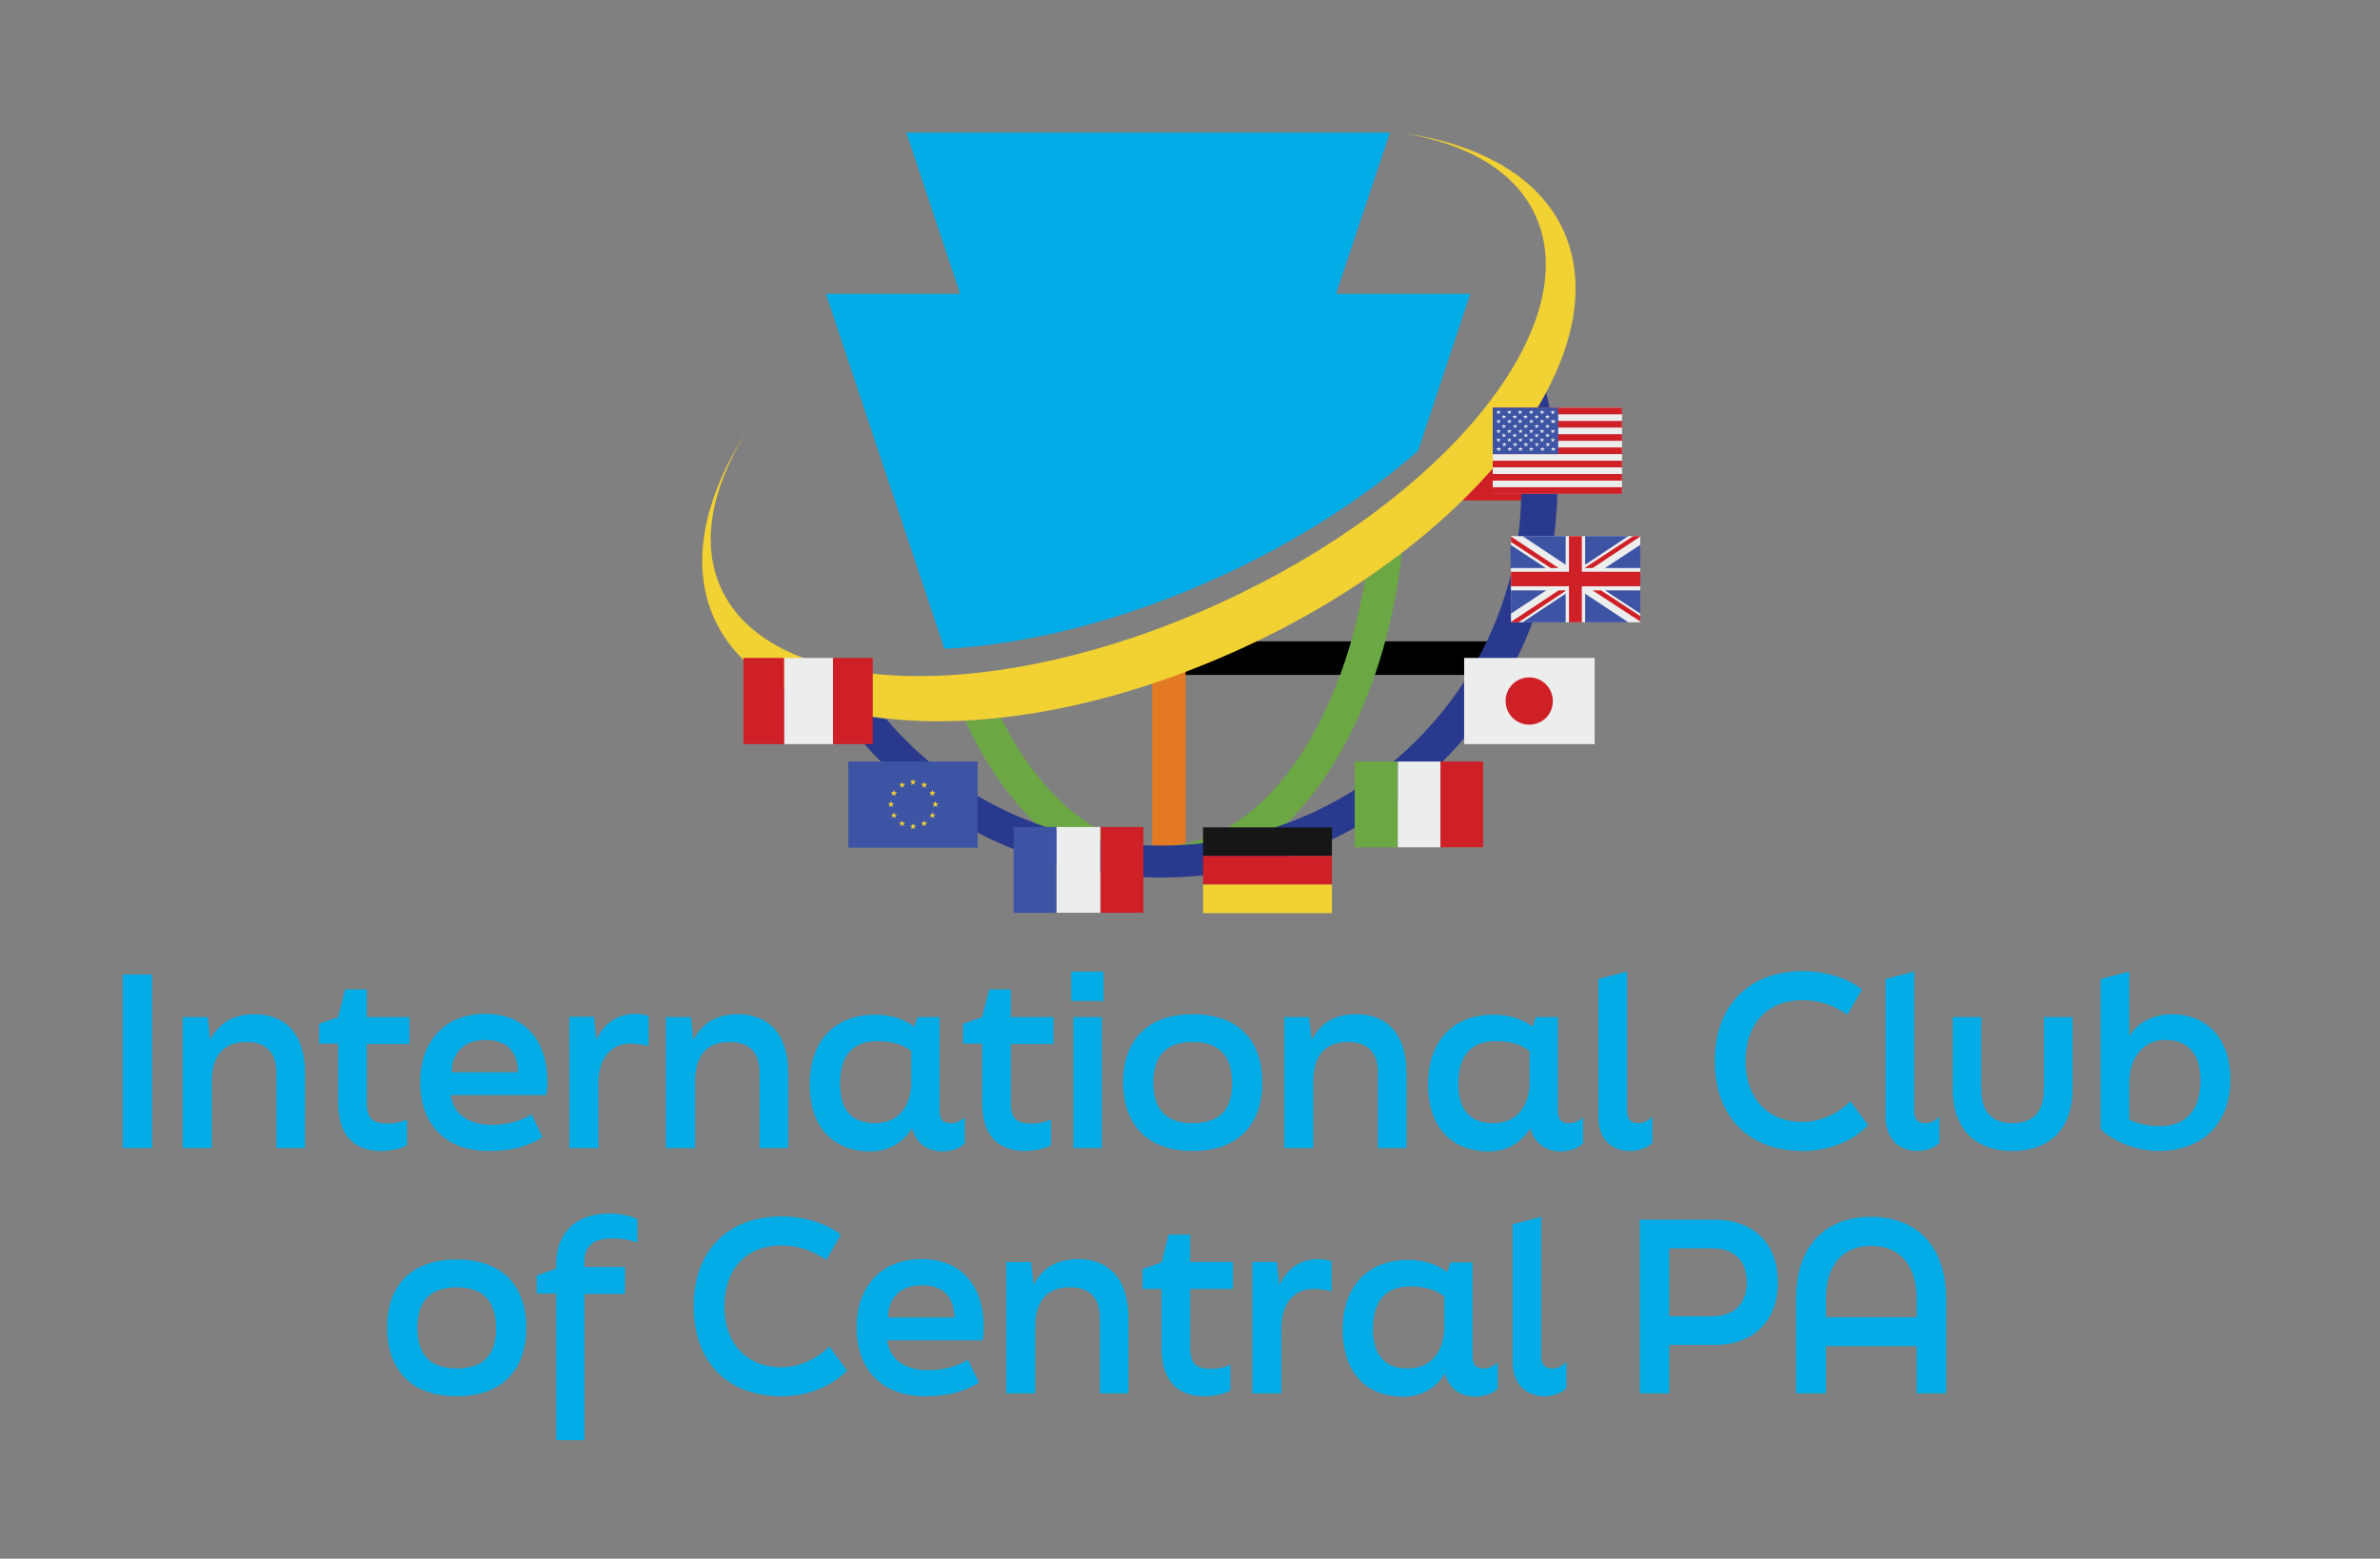 <?xml version="1.0" encoding="utf-8"?>
<!-- Generator: Adobe Illustrator 20.0.0, SVG Export Plug-In . SVG Version: 6.00 Build 0)  -->
<svg version="1.1" id="Layer_1" xmlns="http://www.w3.org/2000/svg" xmlns:xlink="http://www.w3.org/1999/xlink" x="0px" y="0px"
	 viewBox="0 0 574.3 376.2" style="enable-background:new 0 0 574.3 376.2;" xml:space="preserve">
<rect x="0" y="0" width="574.3" height="376.2" fill="#808080" stroke="none"/>
<style type="text/css">
	.st0{clip-path:url(#SVGID_2_);fill:#00ABE6;}
	.st1{clip-path:url(#SVGID_2_);}
	.st2{clip-path:url(#SVGID_2_);fill:#CF2027;}
	.st3{clip-path:url(#SVGID_2_);fill:#E47924;}
	.st4{clip-path:url(#SVGID_2_);fill:#6BA843;}
	.st5{clip-path:url(#SVGID_2_);fill:#29398D;}
	.st6{clip-path:url(#SVGID_2_);fill:#F2D133;}
	.st7{clip-path:url(#SVGID_2_);fill:#ECEDED;}
	.st8{clip-path:url(#SVGID_2_);fill:#3D53A4;}
	.st9{clip-path:url(#SVGID_2_);fill:#161617;}
</style>
<g>
	<defs>
		<rect id="SVGID_1_" width="574.3" height="376.2"/>
	</defs>
	<clipPath id="SVGID_2_">
		<use xlink:href="#SVGID_1_"  style="overflow:visible;"/>
	</clipPath>
	<path class="st0" d="M440.6,317.9v-4.5c0-8,4-12.7,11-12.7c6.9,0,10.9,4.8,10.9,12.7v4.5H440.6z M433.5,336.3h7.1v-11.4h21.9v11.4
		h7.1v-22.9c0-12.2-6.7-19.7-18.1-19.7c-11.4,0-18.1,7.4-18.1,19.7V336.3z M402.8,317.7v-16.4h10.5c4.9,0,8.2,2.7,8.2,8.2
		c0,5.4-3.3,8.2-8.2,8.2H402.8z M395.7,336.3h7.1v-11.7H414c8.3,0,15-5,15-15.1c0-10.1-6.7-15.1-15-15.1h-18.3V336.3z M372.6,337
		c2.5,0,4.6-1,5.4-2v-6.2c-1.3,1.1-2.3,1.5-3.2,1.5c-2,0-2.9-0.7-2.9-3.3v-33.3l-6.9,1.8v33.3C365.1,335.3,369.6,337,372.6,337
		 M339.7,330.3c-5.6,0-8.4-3.3-8.4-9.5c0-6.5,2.8-10.3,9-10.3c3.4,0,6,0.7,8.2,2.4v7.6C348.4,326.2,345.4,330.3,339.7,330.3
		 M358.2,330.3c-2,0-2.9-0.7-2.9-3.3v-22.3H350l-0.8,2.3c-2.5-1.9-5.7-2.9-9.5-2.9c-9.1,0-15.7,5.8-15.7,16.8
		c0,10.6,5.9,16.2,14.6,16.2c5.1,0,8.3-2.7,10.1-5.6c1.1,4.4,4.7,5.6,7.3,5.6c2.5,0,4.6-1,5.4-2v-6.2
		C360,330,359.1,330.3,358.2,330.3 M302.3,336.3h6.9v-15.7c0-5.7,2.8-9.5,7.7-9.5c0.6,0,2.4,0,4.4,0.6v-7.3c-1-0.3-2.3-0.5-2.9-0.5
		c-3.9,0-7.3,1.5-9.7,6.2l-0.6-5.5h-5.9V336.3z M290.6,337c2,0,5-0.5,6.3-1.4v-6.2c-1.5,0.7-2.9,1-4.7,1c-3.5,0-5-1.2-5-5.1v-14.2
		h10.3v-6.5h-10.3V298H282l-1.7,6.7l-4.6,1.6v4.8h4.6v14.3C280.3,334.1,285,337,290.6,337 M242.9,336.3h6.9v-16
		c0-6.4,2.9-9.6,8.4-9.6c4.6,0,7.2,2.4,7.2,7.4v18.2h6.9v-18.2c0-9.5-4.8-14.2-12.1-14.2c-5,0-8.5,1.9-10.8,6.2l-0.6-5.5h-6V336.3z
		 M214.3,318c0-4.8,3.1-7.8,8.1-7.8c5.3,0,7.8,2.8,7.9,7.8H214.3z M223.2,337c5.6,0,9.5-1.1,13-3.3l-2.6-5.5
		c-3.3,1.8-5.8,2.5-9.9,2.5c-4.9,0-9.1-2.4-9.6-7.2h23c0.2-1.1,0.3-1.9,0.3-3.1c0-9.8-5.2-16.5-15-16.5c-10,0-15.7,6.9-15.7,16.5
		C206.7,330.3,212.6,337,223.2,337 M188.6,337c6.5,0,12.2-2.5,15.8-6.2l-4.3-5.8c-3.1,3.2-7.5,5-11.5,5c-8.8,0-13.8-6.1-13.8-14.7
		c0-8.7,5-14.7,13.8-14.7c3.2,0,7.1,0.9,10.8,3.5l3.5-6.1c-3.4-2.7-8.8-4.4-14.2-4.4c-13.5,0-21.3,8.7-21.3,21.6
		C167.3,328.2,175.1,337,188.6,337 M134.1,347.6h6.9v-35.3h9.8v-6.5H141v-1.2c0-3.8,2.2-5.7,6.6-5.7c2.5,0,4.1,0.3,6.2,1v-5.7
		c-1.7-0.7-4-1.3-6.7-1.3c-9.5,0-12.9,6.1-12.9,12.2v1.1l-4.7,1.7v4.3h4.7V347.6z M110.2,330.3c-6.9,0-9.5-3.9-9.5-9.8
		c0-5.9,2.6-9.8,9.5-9.8c6.9,0,9.5,3.9,9.5,9.8C119.8,326.4,117.2,330.3,110.2,330.3 M110.2,337c11.3,0,16.8-6.7,16.8-16.5
		c0-9.8-5.4-16.5-16.8-16.5s-16.8,6.7-16.8,16.5C93.5,330.3,98.9,337,110.2,337"/>
	<path class="st0" d="M521.2,271.8c-2.9,0-5.3-0.5-7.4-1.6v-8.8c0-5.8,3.2-10.4,8.6-10.4c5.8,0,8.6,3.6,8.6,9.7
		C531,267.5,527.9,271.8,521.2,271.8 M524.1,244.8c-3.6,0-7.9,1.4-10.3,5.3v-15.6l-6.9,1.8v36.2c3.1,3.2,9,5.3,14,5.3
		c10.4,0,17.3-6.5,17.3-17.2C538.2,250.4,532.3,244.8,524.1,244.8 M485.6,277.8c9.1,0,14.5-5.4,14.5-14.9v-17.4h-6.9v17.4
		c0,5.7-2.8,8.2-7.6,8.2c-4.7,0-7.5-2.5-7.5-8.2v-17.4h-6.9v17.4C471.2,272.4,476.6,277.8,485.6,277.8 M462.6,277.8
		c2.5,0,4.6-1,5.4-2v-6.2c-1.3,1.1-2.3,1.5-3.2,1.5c-2,0-2.9-0.7-2.9-3.3v-33.3l-6.9,1.8v33.3C455.1,276.2,459.6,277.8,462.6,277.8
		 M435,277.8c6.5,0,12.2-2.5,15.8-6.2l-4.3-5.8c-3.1,3.2-7.5,5-11.5,5c-8.8,0-13.8-6.1-13.8-14.7c0-8.7,5-14.7,13.8-14.7
		c3.2,0,7.1,0.9,10.8,3.5l3.5-6.1c-3.4-2.7-8.8-4.4-14.2-4.4c-13.5,0-21.3,8.7-21.3,21.6C413.7,269,421.5,277.8,435,277.8
		 M393.3,277.8c2.5,0,4.6-1,5.4-2v-6.2c-1.3,1.1-2.3,1.5-3.2,1.5c-2,0-2.9-0.7-2.9-3.3v-33.3l-6.9,1.8v33.3
		C385.7,276.2,390.3,277.8,393.3,277.8 M360.3,271.1c-5.6,0-8.4-3.3-8.4-9.5c0-6.5,2.8-10.3,9-10.3c3.4,0,6,0.7,8.2,2.4v7.6
		C369,267.1,366,271.1,360.3,271.1 M378.8,271.1c-2,0-2.9-0.7-2.9-3.3v-22.3h-5.3l-0.8,2.3c-2.5-1.9-5.7-2.9-9.5-2.9
		c-9.1,0-15.7,5.8-15.7,16.8c0,10.6,5.9,16.2,14.6,16.2c5.1,0,8.3-2.7,10.1-5.6c1.1,4.4,4.7,5.6,7.3,5.6c2.5,0,4.6-1,5.4-2v-6.2
		C380.7,270.8,379.7,271.1,378.8,271.1 M310,277.1h6.9v-16c0-6.4,2.9-9.6,8.4-9.6c4.6,0,7.2,2.4,7.2,7.4v18.2h6.9V259
		c0-9.5-4.8-14.2-12.1-14.2c-5,0-8.5,1.9-10.8,6.2l-0.6-5.5h-6V277.1z M287.8,271.1c-6.9,0-9.5-3.9-9.5-9.8c0-5.9,2.6-9.8,9.5-9.8
		c6.9,0,9.5,3.9,9.5,9.8C297.4,267.3,294.8,271.1,287.8,271.1 M287.8,277.8c11.3,0,16.8-6.7,16.8-16.5c0-9.8-5.4-16.5-16.8-16.5
		c-11.3,0-16.8,6.7-16.8,16.5C271.1,271.1,276.5,277.8,287.8,277.8 M265.9,245.5h-6.9v31.6h6.9V245.5z M266.3,234.5h-7.8v7.1h7.8
		V234.5z M247.3,277.8c2,0,5-0.5,6.3-1.4v-6.2c-1.5,0.7-2.9,1-4.7,1c-3.5,0-5-1.2-5-5.1V252h10.3v-6.5h-10.3v-6.7h-5.2l-1.7,6.7
		l-4.6,1.6v4.8h4.6v14.3C237,274.9,241.7,277.8,247.3,277.8 M211.1,271.1c-5.6,0-8.4-3.3-8.4-9.5c0-6.5,2.8-10.3,9-10.3
		c3.4,0,6,0.7,8.2,2.4v7.6C219.8,267.1,216.8,271.1,211.1,271.1 M229.6,271.1c-2,0-2.9-0.7-2.9-3.3v-22.3h-5.3l-0.8,2.3
		c-2.5-1.9-5.7-2.9-9.5-2.9c-9.1,0-15.7,5.8-15.7,16.8c0,10.6,5.9,16.2,14.6,16.2c5.1,0,8.3-2.7,10.1-5.6c1.1,4.4,4.7,5.6,7.3,5.6
		s4.6-1,5.4-2v-6.2C231.5,270.8,230.5,271.1,229.6,271.1 M160.8,277.1h6.9v-16c0-6.4,2.9-9.6,8.4-9.6c4.6,0,7.2,2.4,7.2,7.4v18.2
		h6.9V259c0-9.5-4.8-14.2-12.1-14.2c-5,0-8.5,1.9-10.8,6.2l-0.6-5.5h-6V277.1z M137.5,277.1h6.9v-15.7c0-5.7,2.8-9.5,7.7-9.5
		c0.6,0,2.4,0,4.4,0.6v-7.3c-1-0.3-2.3-0.5-2.9-0.5c-3.9,0-7.3,1.5-9.7,6.2l-0.6-5.5h-5.9V277.1z M109,258.8c0-4.8,3.1-7.8,8.1-7.8
		c5.3,0,7.8,2.8,7.9,7.8H109z M117.9,277.8c5.6,0,9.5-1.1,13-3.3l-2.6-5.5c-3.3,1.8-5.8,2.5-9.9,2.5c-4.9,0-9.1-2.4-9.6-7.2h23
		c0.2-1.1,0.3-1.9,0.3-3.1c0-9.8-5.2-16.5-15-16.5c-10,0-15.7,6.9-15.7,16.5C101.4,271.1,107.2,277.8,117.9,277.8 M91.9,277.8
		c2,0,5-0.5,6.3-1.4v-6.2c-1.5,0.7-2.9,1-4.7,1c-3.5,0-5-1.2-5-5.1V252h10.3v-6.5H88.5v-6.7h-5.2l-1.7,6.7l-4.6,1.6v4.8h4.6v14.3
		C81.6,274.9,86.3,277.8,91.9,277.8 M44.2,277.1h6.9v-16c0-6.4,2.9-9.6,8.4-9.6c4.6,0,7.2,2.4,7.2,7.4v18.2h6.9V259
		c0-9.5-4.8-14.2-12.1-14.2c-5,0-8.5,1.9-10.8,6.2l-0.6-5.5h-6V277.1z M29.6,277.1h7.1v-41.9h-7.1V277.1z"/>
	<rect x="283.3" y="154.8" class="st1" width="77.4" height="8.1"/>
	<rect x="348" y="112.7" class="st2" width="24.7" height="8.1"/>
	<rect x="278" y="162" class="st3" width="8.1" height="42.6"/>
	<path class="st4" d="M338.3,133.4c-2.9,2.2-5.8,4.4-8.9,6.5c-6.2,37-25.9,64.3-49.1,64.3c-15.4,0-29.4-12.1-38.7-30.9
		c-2.9,0.3-5.9,0.6-8.7,0.7c8,17.2,19.6,30,32.8,35.5h29C316.9,200.3,334.1,170.5,338.3,133.4"/>
	<path class="st5" d="M202,171.3c17.3,24.5,45.9,40.5,78.3,40.5c52.8,0,95.5-42.4,95.5-94.7c0-7.7-1-15.2-2.7-22.4
		c-1.9,3.6-4.2,7.3-6.9,10.9c0.6,4,0.9,8.2,0.9,12.4c0,47.5-38.9,86.1-86.9,86.1c-26.6,0-50.4-11.8-66.3-30.5
		C209.8,173,205.8,172.3,202,171.3"/>
	<path class="st6" d="M338.5,32.1c15.6,2.6,27.1,9.2,32,19.9c12.3,26.8-21.8,68.7-76,93.5c-54.3,24.9-108.2,23.3-120.5-3.5
		c-4.9-10.7-2.4-23.8,5.8-37.3c-10.1,15.9-13.3,31.8-7.4,44.7c13.7,29.9,70.6,33.1,127.2,7.1c56.6-25.9,91.3-71.1,77.6-101
		C371.3,42.7,357.2,34.8,338.5,32.1"/>
	<rect x="364.6" y="129.4" class="st7" width="31.2" height="20.8"/>
	<polygon class="st2" points="395.8,138 395.8,141.5 381.7,141.5 381.7,150.2 378.6,150.2 378.6,141.5 364.6,141.5 364.6,138 
		378.6,138 378.6,129.4 381.7,129.4 381.7,138 	"/>
	<path class="st8" d="M373,137.1l-8.5-5.6v5.6H373z M377.8,143.3l-10.4,6.9h10.4V143.3z M364.6,142.5h8.5l-8.5,5.6V142.5z
		 M392.9,150.2l-10.4-6.9v6.9H392.9z M387.3,142.5h8.5v5.6L387.3,142.5z M395.8,131.5l-8.5,5.6h8.5V131.5z M382.5,129.4h10.4
		l-10.4,6.9V129.4z M367.4,129.4h10.4v6.9L367.4,129.4z"/>
	<polygon class="st2" points="374.2,137.1 364.6,130.8 364.6,129.5 376.1,137.1 	"/>
	<polygon class="st2" points="377.8,142.6 366.4,150.2 364.6,150.2 364.6,150.1 376.1,142.5 377.8,142.5 	"/>
	<polygon class="st2" points="395.8,129.5 384.3,137.1 382.5,137.1 382.5,137 394.1,129.4 395.8,129.4 	"/>
	<polygon class="st2" points="395.8,150 384.3,142.5 386.3,142.5 395.8,148.7 	"/>
	<rect x="360.2" y="98.4" class="st7" width="31.2" height="20.8"/>
	<path class="st2" d="M360.2,114.4h31.2v1.6h-31.2V114.4z M360.2,111.2h31.2v1.6h-31.2V111.2z M360.2,108h31.2v1.6h-31.2V108z
		 M360.2,104.8h31.2v1.6h-31.2V104.8z M360.2,101.6h31.2v1.6h-31.2V101.6z M360.2,98.4h31.2v1.6h-31.2V98.4z M360.2,117.6h31.2v1.6
		h-31.2V117.6z"/>
	<rect x="360.2" y="98.4" class="st8" width="15.8" height="11.2"/>
	<path class="st7" d="M372.3,101.8l0.4-0.3h-0.5l-0.1-0.4l-0.1,0.4h-0.5l0.4,0.3l-0.1,0.4l0.4-0.3l0.4,0.3L372.3,101.8z
		 M369.7,101.8l0.4-0.3h-0.5l-0.1-0.4l-0.1,0.4h-0.5l0.4,0.3l-0.1,0.4l0.4-0.3l0.4,0.3L369.7,101.8z M367,101.8l0.4-0.3h-0.5
		l-0.1-0.4l-0.1,0.4h-0.5l0.4,0.3l-0.1,0.4l0.4-0.3l0.4,0.3L367,101.8z M374.9,104.2l0.4-0.3h-0.5l-0.1-0.4l-0.1,0.4h-0.5l0.4,0.3
		l-0.1,0.4l0.4-0.3l0.4,0.3L374.9,104.2z M372.3,104.2l0.4-0.3h-0.5l-0.1-0.4l-0.1,0.4h-0.5l0.4,0.3l-0.1,0.4l0.4-0.3l0.4,0.3
		L372.3,104.2z M374.9,106.3l0.4-0.3h-0.5l-0.1-0.4l-0.1,0.4h-0.5l0.4,0.3l-0.1,0.4l0.4-0.3l0.4,0.3L374.9,106.3z M372.3,106.3
		l0.4-0.3h-0.5l-0.1-0.4l-0.1,0.4h-0.5l0.4,0.3l-0.1,0.4l0.4-0.3l0.4,0.3L372.3,106.3z M375,108.5l0.4-0.3h-0.5l-0.1-0.4l-0.1,0.4
		h-0.5l0.4,0.3l-0.1,0.4l0.4-0.3l0.4,0.3L375,108.5z M372.4,108.5l0.4-0.3h-0.5l-0.1-0.4l-0.1,0.4h-0.5l0.4,0.3l-0.1,0.4l0.4-0.3
		l0.4,0.3L372.4,108.5z M369.7,108.5l0.4-0.3h-0.5l-0.1-0.4l-0.1,0.4h-0.5l0.4,0.3l-0.1,0.4l0.4-0.3l0.4,0.3L369.7,108.5z
		 M369.7,106.3l0.4-0.3h-0.5l-0.1-0.4l-0.1,0.4h-0.5l0.4,0.3l-0.1,0.4l0.4-0.3l0.4,0.3L369.7,106.3z M369.7,104.2l0.4-0.3h-0.5
		l-0.1-0.4l-0.1,0.4h-0.5l0.4,0.3l-0.1,0.4l0.4-0.3l0.4,0.3L369.7,104.2z M364.4,101.8l0.4-0.3h-0.5l-0.1-0.4l-0.1,0.4h-0.5l0.4,0.3
		l-0.1,0.4l0.4-0.3l0.4,0.3L364.4,101.8z M361.8,101.8l0.4-0.3h-0.5l-0.1-0.4l-0.1,0.4h-0.5l0.4,0.3l-0.1,0.4l0.4-0.3l0.4,0.3
		L361.8,101.8z M367.1,104.2l0.4-0.3H367l-0.1-0.4l-0.1,0.4h-0.5l0.4,0.3l-0.1,0.4l0.4-0.3l0.4,0.3L367.1,104.2z M367.1,106.3
		l0.4-0.3H367l-0.1-0.4l-0.1,0.4h-0.5l0.4,0.3l-0.1,0.4l0.4-0.3l0.4,0.3L367.1,106.3z M367.1,108.5l0.4-0.3H367l-0.1-0.4l-0.1,0.4
		h-0.5l0.4,0.3l-0.1,0.4l0.4-0.3l0.4,0.3L367.1,108.5z M364.5,108.5l0.4-0.3h-0.5l-0.1-0.4l-0.1,0.4h-0.5l0.4,0.3l-0.1,0.4l0.4-0.3
		l0.4,0.3L364.5,108.5z M364.4,106.3l0.4-0.3h-0.5l-0.1-0.4l-0.1,0.4h-0.5l0.4,0.3l-0.1,0.4l0.4-0.3l0.4,0.3L364.4,106.3z
		 M364.4,104.2l0.4-0.3h-0.5l-0.1-0.4l-0.1,0.4h-0.5l0.4,0.3l-0.1,0.4l0.4-0.3l0.4,0.3L364.4,104.2z M361.8,104.2l0.4-0.3h-0.5
		l-0.1-0.4l-0.1,0.4H361l0.4,0.3l-0.1,0.4l0.4-0.3l0.4,0.3L361.8,104.2z M361.8,106.3l0.4-0.3h-0.5l-0.1-0.4l-0.1,0.4H361l0.4,0.3
		l-0.1,0.4l0.4-0.3l0.4,0.3L361.8,106.3z M361.9,108.5l0.4-0.3h-0.5l-0.1-0.4l-0.1,0.4H361l0.4,0.3l-0.1,0.4l0.4-0.3l0.4,0.3
		L361.9,108.5z M373.6,100.7l0.4-0.3h-0.5l-0.1-0.4l-0.1,0.4h-0.5l0.4,0.3l-0.1,0.4l0.4-0.3l0.4,0.3L373.6,100.7z M371,100.7
		l0.4-0.3h-0.5l-0.1-0.4l-0.1,0.4h-0.5l0.4,0.3l-0.1,0.4l0.4-0.3l0.4,0.3L371,100.7z M368.3,100.7l0.4-0.3h-0.5l-0.1-0.4l-0.1,0.4
		h-0.5l0.4,0.3l-0.1,0.4l0.4-0.3l0.4,0.3L368.3,100.7z M373.6,103l0.4-0.3h-0.5l-0.1-0.4l-0.1,0.4h-0.5l0.4,0.3l-0.1,0.4l0.4-0.3
		l0.4,0.3L373.6,103z M373.6,105.2l0.4-0.3h-0.5l-0.1-0.4l-0.1,0.4h-0.5l0.4,0.3l-0.1,0.4l0.4-0.3l0.4,0.3L373.6,105.2z
		 M373.7,107.4l0.4-0.3h-0.5l-0.1-0.4l-0.1,0.4h-0.5l0.4,0.3l-0.1,0.4l0.4-0.3l0.4,0.3L373.7,107.4z M371,107.4l0.4-0.3H371
		l-0.1-0.4l-0.1,0.4h-0.5l0.4,0.3l-0.1,0.4l0.4-0.3l0.4,0.3L371,107.4z M371,105.2l0.4-0.3h-0.5l-0.1-0.4l-0.1,0.4h-0.5l0.4,0.3
		l-0.1,0.4l0.4-0.3l0.4,0.3L371,105.2z M371,103l0.4-0.3h-0.5l-0.1-0.4l-0.1,0.4h-0.5l0.4,0.3l-0.1,0.4l0.4-0.3l0.4,0.3L371,103z
		 M365.7,100.7l0.4-0.3h-0.5l-0.1-0.4l-0.1,0.4h-0.5l0.4,0.3l-0.1,0.4l0.4-0.3l0.4,0.3L365.7,100.7z M363.1,100.7l0.4-0.3H363
		l-0.1-0.4l-0.1,0.4h-0.5l0.4,0.3l-0.1,0.4l0.4-0.3l0.4,0.3L363.1,100.7z M368.4,103l0.4-0.3h-0.5l-0.1-0.4l-0.1,0.4h-0.5l0.4,0.3
		l-0.1,0.4l0.4-0.3l0.4,0.3L368.4,103z M368.4,105.2l0.4-0.3h-0.5l-0.1-0.4l-0.1,0.4h-0.5l0.4,0.3l-0.1,0.4l0.4-0.3l0.4,0.3
		L368.4,105.2z M368.4,107.4l0.4-0.3h-0.5l-0.1-0.4l-0.1,0.4h-0.5l0.4,0.3l-0.1,0.4l0.4-0.3l0.4,0.3L368.4,107.4z M365.8,107.4
		l0.4-0.3h-0.5l-0.1-0.4l-0.1,0.4H365l0.4,0.3l-0.1,0.4l0.4-0.3l0.4,0.3L365.8,107.4z M365.7,105.2l0.4-0.3h-0.5l-0.1-0.4l-0.1,0.4
		h-0.5l0.4,0.3l-0.1,0.4l0.4-0.3l0.4,0.3L365.7,105.2z M365.8,103l0.4-0.3h-0.5l-0.1-0.4l-0.1,0.4h-0.5l0.4,0.3l-0.1,0.4l0.4-0.3
		l0.4,0.3L365.8,103z M374.9,99.6l0.4-0.3h-0.5l-0.1-0.4l-0.1,0.4h-0.5l0.4,0.3l-0.1,0.4l0.4-0.3l0.4,0.3L374.9,99.6z M372.3,99.6
		l0.4-0.3h-0.5l-0.1-0.4l-0.1,0.4h-0.5l0.4,0.3l-0.1,0.4l0.4-0.3l0.4,0.3L372.3,99.6z M363.1,103l0.4-0.3H363l-0.1-0.4l-0.1,0.4
		h-0.5l0.4,0.3l-0.1,0.4l0.4-0.3l0.4,0.3L363.1,103z M363.1,105.2l0.4-0.3H363l-0.1-0.4l-0.1,0.4h-0.5l0.4,0.3l-0.1,0.4l0.4-0.3
		l0.4,0.3L363.1,105.2z M363.2,107.4l0.4-0.3h-0.5l-0.1-0.4l-0.1,0.4h-0.5l0.4,0.3l-0.1,0.4l0.4-0.3l0.4,0.3L363.2,107.4z
		 M369.7,99.6l0.4-0.3h-0.5l-0.1-0.4l-0.1,0.4h-0.5l0.4,0.3l-0.1,0.4l0.4-0.3l0.4,0.3L369.7,99.6z M367,99.6l0.4-0.3h-0.5l-0.1-0.4
		l-0.1,0.4h-0.5l0.4,0.3l-0.1,0.4l0.4-0.3l0.4,0.3L367,99.6z M364.4,99.6l0.4-0.3h-0.5l-0.1-0.4l-0.1,0.4h-0.5l0.4,0.3l-0.1,0.4
		l0.4-0.3l0.4,0.3L364.4,99.6z M361.8,99.6l0.4-0.3h-0.5l-0.1-0.4l-0.1,0.4h-0.5l0.4,0.3l-0.1,0.4l0.4-0.3l0.4,0.3L361.8,99.6z
		 M374.8,101.5l-0.1-0.4l-0.1,0.4h-0.5l0.4,0.3l-0.1,0.4l0.4-0.3l0.4,0.3l-0.1-0.4l0.4-0.3H374.8z"/>
	<rect x="204.7" y="183.8" class="st8" width="31.2" height="20.8"/>
	<polygon class="st6" points="215,193.3 215.2,193.9 215.8,193.9 215.3,194.2 215.5,194.8 215,194.5 214.5,194.8 214.7,194.2 
		214.2,193.9 214.8,193.9 	"/>
	<polygon class="st6" points="221.1,188.5 220.6,188.9 220.8,189.5 220.3,189.1 219.9,189.5 220,188.9 219.6,188.5 220.2,188.5 
		220.3,188 220.5,188.5 	"/>
	<polygon class="st6" points="225.2,194.8 225.4,194.2 224.9,193.9 225.5,193.9 225.7,193.3 225.9,193.9 226.5,193.9 226,194.2 
		226.2,194.8 225.7,194.5 	"/>
	<polygon class="st6" points="219.5,199.3 220.1,199.3 220.3,198.7 220.5,199.2 221.1,199.2 220.6,199.6 220.9,200.1 220.4,199.8 
		219.9,200.2 220,199.6 	"/>
	<polygon class="st6" points="216.9,198.5 217.5,198.5 217.7,198 217.8,198.5 218.4,198.5 218,198.9 218.2,199.4 217.7,199.1 
		217.2,199.5 217.4,198.9 	"/>
	<polygon class="st6" points="215.7,196 215.9,196.6 216.5,196.6 216,196.9 216.2,197.5 215.7,197.1 215.2,197.5 215.4,196.9 
		214.9,196.6 215.5,196.6 	"/>
	<polygon class="st6" points="216.5,191.2 216,191.6 216.2,192.1 215.7,191.8 215.2,192.1 215.4,191.6 214.9,191.2 215.5,191.2 
		215.7,190.6 215.9,191.2 	"/>
	<polygon class="st6" points="218.5,189.2 218,189.6 218.1,190.2 217.7,189.8 217.2,190.2 217.4,189.6 216.9,189.2 217.5,189.2 
		217.7,188.7 217.8,189.2 	"/>
	<polygon class="st6" points="223.5,190.2 223,189.8 222.5,190.2 222.7,189.6 222.2,189.2 222.8,189.2 223,188.7 223.2,189.2 
		223.8,189.2 223.3,189.6 	"/>
	<polygon class="st6" points="225.5,192.1 225,191.8 224.5,192.1 224.7,191.6 224.2,191.2 224.8,191.2 225,190.6 225.2,191.2 
		225.8,191.2 225.3,191.6 	"/>
	<polygon class="st6" points="224.5,197.5 224.7,196.9 224.2,196.6 224.8,196.6 225,196 225.2,196.6 225.8,196.6 225.3,196.9 
		225.5,197.5 225,197.1 	"/>
	<polygon class="st6" points="222.6,199.5 222.7,198.9 222.2,198.6 222.8,198.5 223,198 223.2,198.5 223.8,198.5 223.3,198.9 
		223.5,199.4 223,199.1 	"/>
	<rect x="189.2" y="158.8" class="st7" width="11.9" height="20.8"/>
	<rect x="179.4" y="158.8" class="st2" width="9.8" height="20.8"/>
	<rect x="201" y="158.8" class="st2" width="9.6" height="20.8"/>
	<rect x="254.9" y="199.6" class="st7" width="10.6" height="20.7"/>
	<polygon class="st8" points="244.6,199.6 244.6,199.6 244.6,220.3 244.6,220.3 254.9,220.3 254.9,199.6 	"/>
	<polygon class="st2" points="265.6,199.6 265.6,220.3 275.9,220.3 275.9,199.6 275.9,199.6 	"/>
	<rect x="290.3" y="199.7" class="st9" width="31.1" height="6.9"/>
	<rect x="290.3" y="206.6" class="st2" width="31.1" height="6.9"/>
	<rect x="290.3" y="213.5" class="st6" width="31.1" height="6.9"/>
	<rect x="326.9" y="183.8" class="st4" width="10.4" height="20.7"/>
	<rect x="337.3" y="183.8" class="st7" width="10.3" height="20.7"/>
	<rect x="347.6" y="183.8" class="st2" width="10.3" height="20.7"/>
	<rect x="353.3" y="158.8" class="st7" width="31.5" height="20.8"/>
	<path class="st2" d="M374.7,169.2c0-3.1-2.5-5.7-5.7-5.7c-3.1,0-5.7,2.5-5.7,5.7c0,3.1,2.5,5.7,5.7,5.7
		C372.2,174.9,374.7,172.4,374.7,169.2"/>
	<path class="st0" d="M322.4,70.9l13-38.9H218.7l13,38.9h-32.4l28.6,85.7c19.9-1,43.3-6.8,66.6-17.5c18.6-8.5,34.9-19.1,47.7-30.3
		l12.6-37.9H322.4z"/>
</g>
</svg>
